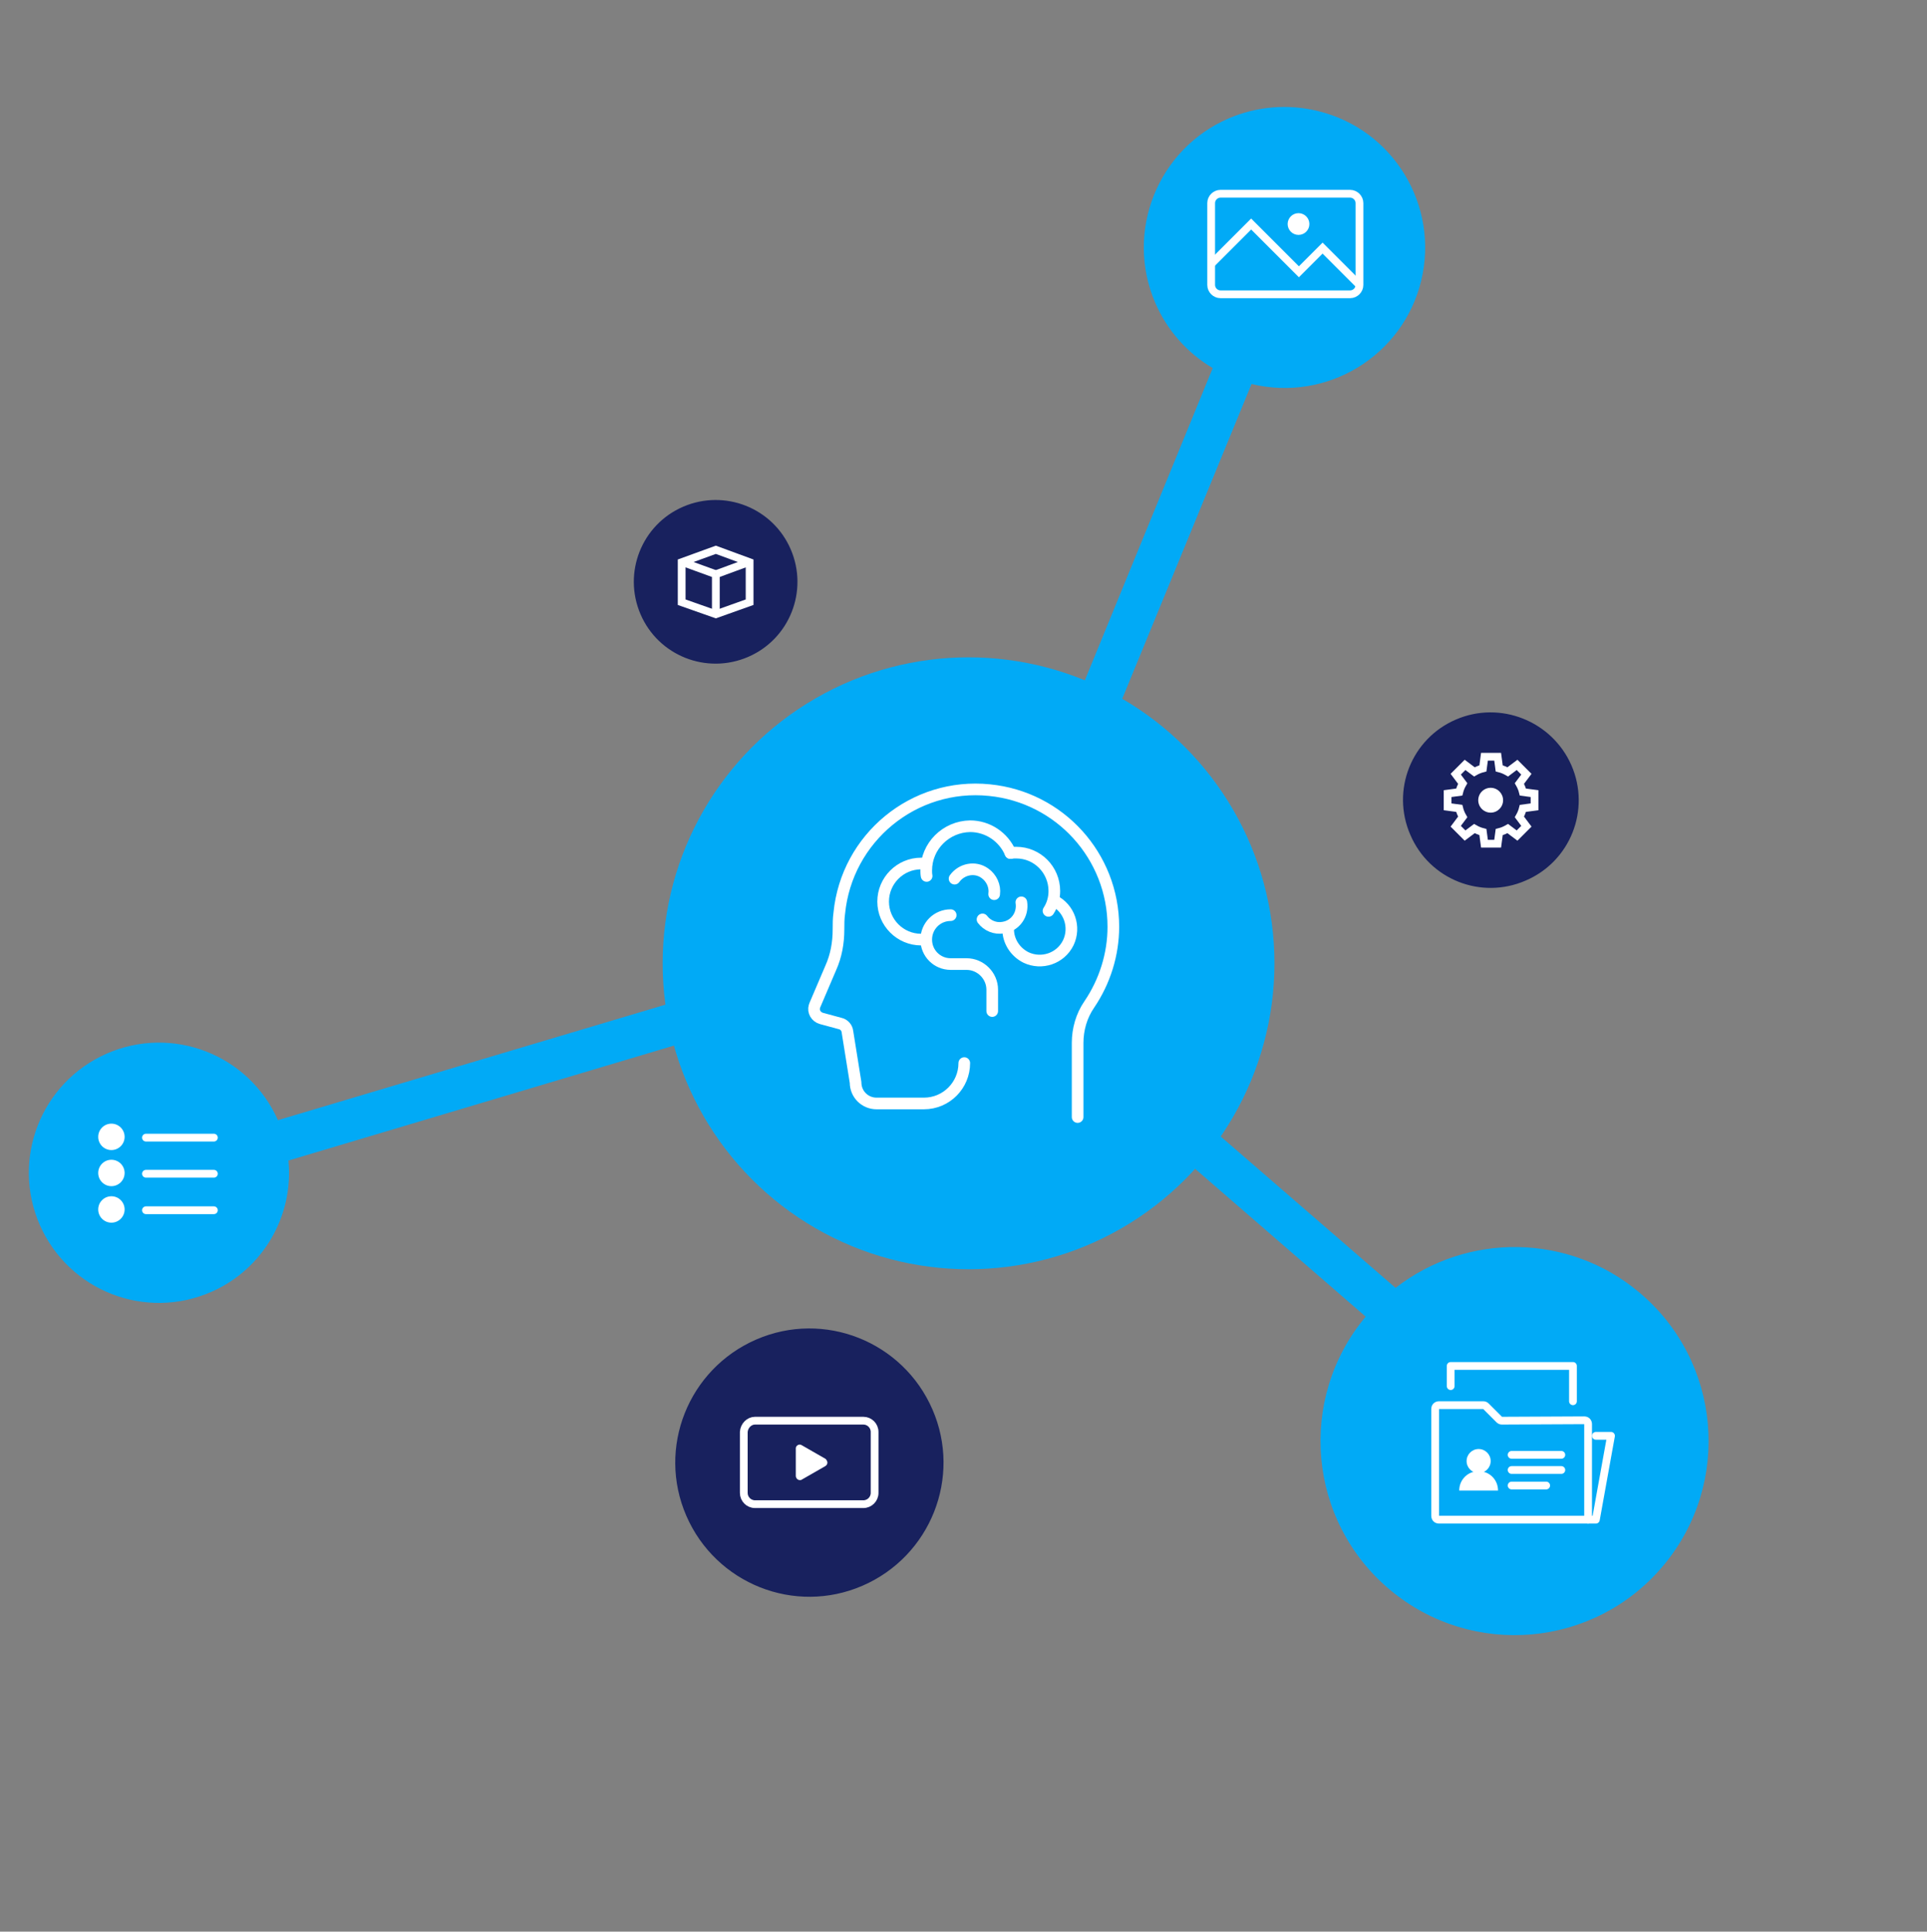 <?xml version="1.0" encoding="utf-8"?>
<!-- Generator: Adobe Illustrator 25.3.1, SVG Export Plug-In . SVG Version: 6.00 Build 0)  -->
<svg version="1.1" id="Layer_1" xmlns="http://www.w3.org/2000/svg" xmlns:xlink="http://www.w3.org/1999/xlink" x="0px" y="0px"
	 viewBox="0 0 496.4 497.5" style="enable-background:new 0 0 496.4 497.5;" xml:space="preserve">
<rect x="0" y="0" width="496.4" height="497.5" fill="#808080" stroke="none"/>
<style type="text/css">
	.st0{fill:#01AAF6;}
	.st1{fill:#18215E;}
	.st2{fill:none;stroke:#FFFFFF;stroke-width:3;stroke-linecap:round;stroke-linejoin:round;}
	.st3{fill:none;stroke:#FFFFFF;stroke-width:2;stroke-miterlimit:10;}
	.st4{fill:#FFFFFF;}
	.st5{fill:none;stroke:#FFFFFF;stroke-width:2;stroke-linecap:round;stroke-linejoin:round;}
</style>
<g id="ee8b43cf-cac6-4bf3-8095-64b04e00ea4e">
	<g id="b8230ff6-1abf-4af1-b176-c5da778e8604">
		<circle class="st0" cx="249.5" cy="248.1" r="78.8"/>
		<path class="st1" d="M404.8,197.1c5,11.5-0.3,24.8-11.8,29.7c-11.5,5-24.8-0.3-29.7-11.8c-5-11.5,0.3-24.8,11.8-29.7
			C386.5,180.4,399.8,185.7,404.8,197.1C404.8,197.1,404.8,197.1,404.8,197.1z"/>
		<path class="st1" d="M240.2,363c7.6,17.5-0.5,37.8-18,45.4s-37.8-0.5-45.4-18c-7.6-17.5,0.5-37.8,18-45.4c0,0,0,0,0,0
			C212.3,337.4,232.6,345.5,240.2,363C240.2,363,240.2,363,240.2,363z"/>
		<path class="st1" d="M203.7,141.5c4.6,10.7-0.3,23.1-11,27.7c-10.7,4.6-23.1-0.3-27.7-11s0.3-23.1,11-27.7c0,0,0,0,0,0
			C186.7,125.9,199.1,130.8,203.7,141.5z"/>
		<path class="st0" d="M316.5,30.5c-18.3,7.9-26.8,29.2-18.9,47.5c3,7,8.2,12.9,14.8,16.8L275,186.1c-34.4-13.9-73.5,2.7-87.5,37
			c-4.1,10.2-5.7,21.3-4.5,32.2L71.6,288.5c-7.5-16.9-27.2-24.6-44.2-17.1c-16.9,7.5-24.6,27.2-17.1,44.2
			c7.5,16.9,27.2,24.6,44.2,17.1c13.2-5.8,21.2-19.5,19.8-33.8l110.7-33c0.8,3.1,1.9,6.1,3.2,9.1c14.7,34.1,54.2,49.8,88.2,35.1
			c8.7-3.8,16.6-9.3,23-16.4l52.4,45.4c-17.7,21.2-14.9,52.7,6.3,70.4c21.2,17.7,52.7,14.9,70.4-6.3c17.7-21.2,14.9-52.7-6.3-70.4
			c-18-15.1-44.2-15.5-62.7-1.1l-53.6-46.4c20.4-30.9,11.8-72.6-19.1-93c-0.7-0.5-1.5-1-2.2-1.4l37.8-92c19.4,4.7,39-7.2,43.7-26.6
			c4.7-19.4-7.2-39-26.6-43.7C331.8,26.7,323.7,27.4,316.5,30.5z"/>
		<g id="e248c139-fcbc-4e33-8f6b-b6ad332a019b">
			<path class="st2" d="M248.4,273.8c0,5.7-4.6,10.4-10.4,10.4l0,0h-12.2c-3,0-5.4-2.4-5.4-5.4c0,0,0,0,0,0l-2.1-13.1
				c-0.1-1-0.9-1.9-1.9-2.1l-4.8-1.3c-1.4-0.4-2.2-1.8-1.8-3.1c0-0.1,0.1-0.2,0.1-0.3c1.1-2.5,2.7-6.4,4.1-9.6c1.4-3.1,2-6.5,2-9.9
				c0-1.4,0-2.8,0.2-4.2c1.9-19.4,19.2-33.7,38.7-31.7c18.1,1.8,31.9,17,31.9,35.2c0,7.1-2.2,14.1-6.2,20c-2,2.9-3,6.4-3,9.9v19.1"
				/>
			<path class="st2" d="M238.7,225.6c-0.1-0.5-0.1-1-0.1-1.4c0-6.3,5.1-11.3,11.3-11.4c4.5,0,8.6,2.7,10.4,6.9"/>
			<path class="st2" d="M260.3,219.7c0.5-0.1,1-0.1,1.5-0.1c5.4,0,9.8,4.4,9.8,9.9c0,1.8-0.5,3.6-1.5,5.1"/>
			<path class="st2" d="M237.3,242c-5.4,0-9.8-4.4-9.8-9.8c0-5.4,4.4-9.8,9.8-9.8c0.4,0,0.9,0,1.3,0.1"/>
			<path class="st2" d="M271.4,231.9c4.1,2,5.7,6.9,3.8,10.9c-2,4.1-6.9,5.7-10.9,3.8c-2.8-1.4-4.6-4.2-4.6-7.3"/>
			<path class="st2" d="M263.1,232.4c0.5,3.1-1.5,6-4.6,6.5c-2.1,0.4-4.2-0.5-5.4-2.1"/>
			<path class="st2" d="M245.9,226.3c1.8-2.5,5.3-3.2,7.8-1.4c1.7,1.2,2.7,3.3,2.4,5.4"/>
			<path class="st2" d="M244.9,235.7c-3.5,0-6.3,2.8-6.3,6.3l0,0c0,3.5,2.8,6.3,6.3,6.3c0,0,0,0,0,0h4.1c3.6,0,6.6,3,6.6,6.6v0v5.5"
				/>
		</g>
		<path class="st3" d="M314.4,49.9h33.4c1.3,0,2.4,1.1,2.4,2.4v21.1c0,1.3-1.1,2.4-2.4,2.4h-33.4c-1.3,0-2.4-1.1-2.4-2.4V52.3
			C312,51,313.1,49.9,314.4,49.9z"/>
		<polyline class="st3" points="312,68 322.3,57.7 334.6,70 340.7,63.9 350.2,73.4 		"/>
		<circle class="st4" cx="334.5" cy="57.7" r="2.8"/>
		<path class="st5" d="M408.1,365.8c0.6,0,1,0.4,1,1v24.6h-38.4c-0.6,0-1-0.4-1-1v-27.5c0-0.6,0.4-1,1-1h11.4c0.3,0,0.5,0.1,0.7,0.3
			l3.4,3.4c0.2,0.2,0.4,0.3,0.7,0.3L408.1,365.8z"/>
		<path class="st4" d="M375.9,383.9c0-2.8,2.2-5,5-5s5,2.2,5,5"/>
		<circle class="st4" cx="380.9" cy="376.3" r="3.1"/>
		<line class="st5" x1="389.4" y1="374.7" x2="402.2" y2="374.7"/>
		<line class="st5" x1="389.4" y1="378.6" x2="402.2" y2="378.6"/>
		<line class="st5" x1="389.4" y1="382.6" x2="398.3" y2="382.6"/>
		<polyline class="st5" points="373.7,357 373.7,351.8 405.2,351.8 405.2,360.9 		"/>
		<polyline class="st5" points="411.1,369.8 415,369.8 411.1,391.4 409.1,391.4 		"/>
		<line class="st5" x1="37.6" y1="293" x2="55.1" y2="293"/>
		<circle class="st4" cx="28.7" cy="292.8" r="3.4"/>
		<line class="st5" x1="37.6" y1="302.3" x2="55.1" y2="302.3"/>
		<circle class="st4" cx="28.7" cy="302.1" r="3.4"/>
		<line class="st5" x1="37.6" y1="311.7" x2="55.1" y2="311.7"/>
		<circle class="st4" cx="28.7" cy="311.5" r="3.4"/>
		<path class="st4" d="M212.6,375.7l-6.1-3.5c-0.5-0.3-1.1-0.1-1.4,0.4c-0.1,0.2-0.1,0.3-0.1,0.5v7c0,0.6,0.5,1.1,1,1.1
			c0.2,0,0.4,0,0.5-0.1l6.1-3.5c0.5-0.3,0.7-0.9,0.4-1.4C212.9,376,212.8,375.8,212.6,375.7z"/>
		<path class="st5" d="M194.5,365.9h27.9c1.6,0,2.9,1.3,2.9,2.9v15.7c0,1.6-1.3,2.9-2.9,2.9h-27.9c-1.6,0-2.9-1.3-2.9-2.9v-15.7
			C191.7,367.2,193,365.9,194.5,365.9z"/>
		<line class="st3" x1="175.6" y1="144.7" x2="184.4" y2="147.9"/>
		<polygon class="st3" points="184.4,141.6 175.6,144.8 175.6,155.1 184.4,158.2 193.1,155.1 193.1,144.8 		"/>
		<line class="st3" x1="193.1" y1="144.7" x2="184.4" y2="147.9"/>
		<line class="st3" x1="184.4" y1="147.9" x2="184.4" y2="158.2"/>
		<path class="st3" d="M395.3,207.8v-3.4l-3-0.4c-0.2-0.8-0.5-1.5-0.9-2.2l1.8-2.4l-2.4-2.4l-2.4,1.8c-0.7-0.4-1.4-0.7-2.2-0.9
			l-0.4-3h-3.4l-0.4,3c-0.8,0.2-1.5,0.5-2.2,0.9l-2.4-1.8l-2.4,2.4l1.8,2.4c-0.4,0.7-0.7,1.4-0.9,2.2l-3,0.4v3.4l3,0.4
			c0.2,0.8,0.5,1.5,0.9,2.2l-1.8,2.4l2.4,2.4l2.4-1.8c0.7,0.4,1.4,0.7,2.2,0.9l0.4,3h3.4l0.4-3c0.8-0.2,1.5-0.5,2.2-0.9l2.4,1.8
			l2.4-2.4l-1.8-2.4c0.4-0.7,0.7-1.4,0.9-2.2L395.3,207.8z"/>
		<circle class="st4" cx="384" cy="206.1" r="3.2"/>
	</g>
</g>
</svg>
